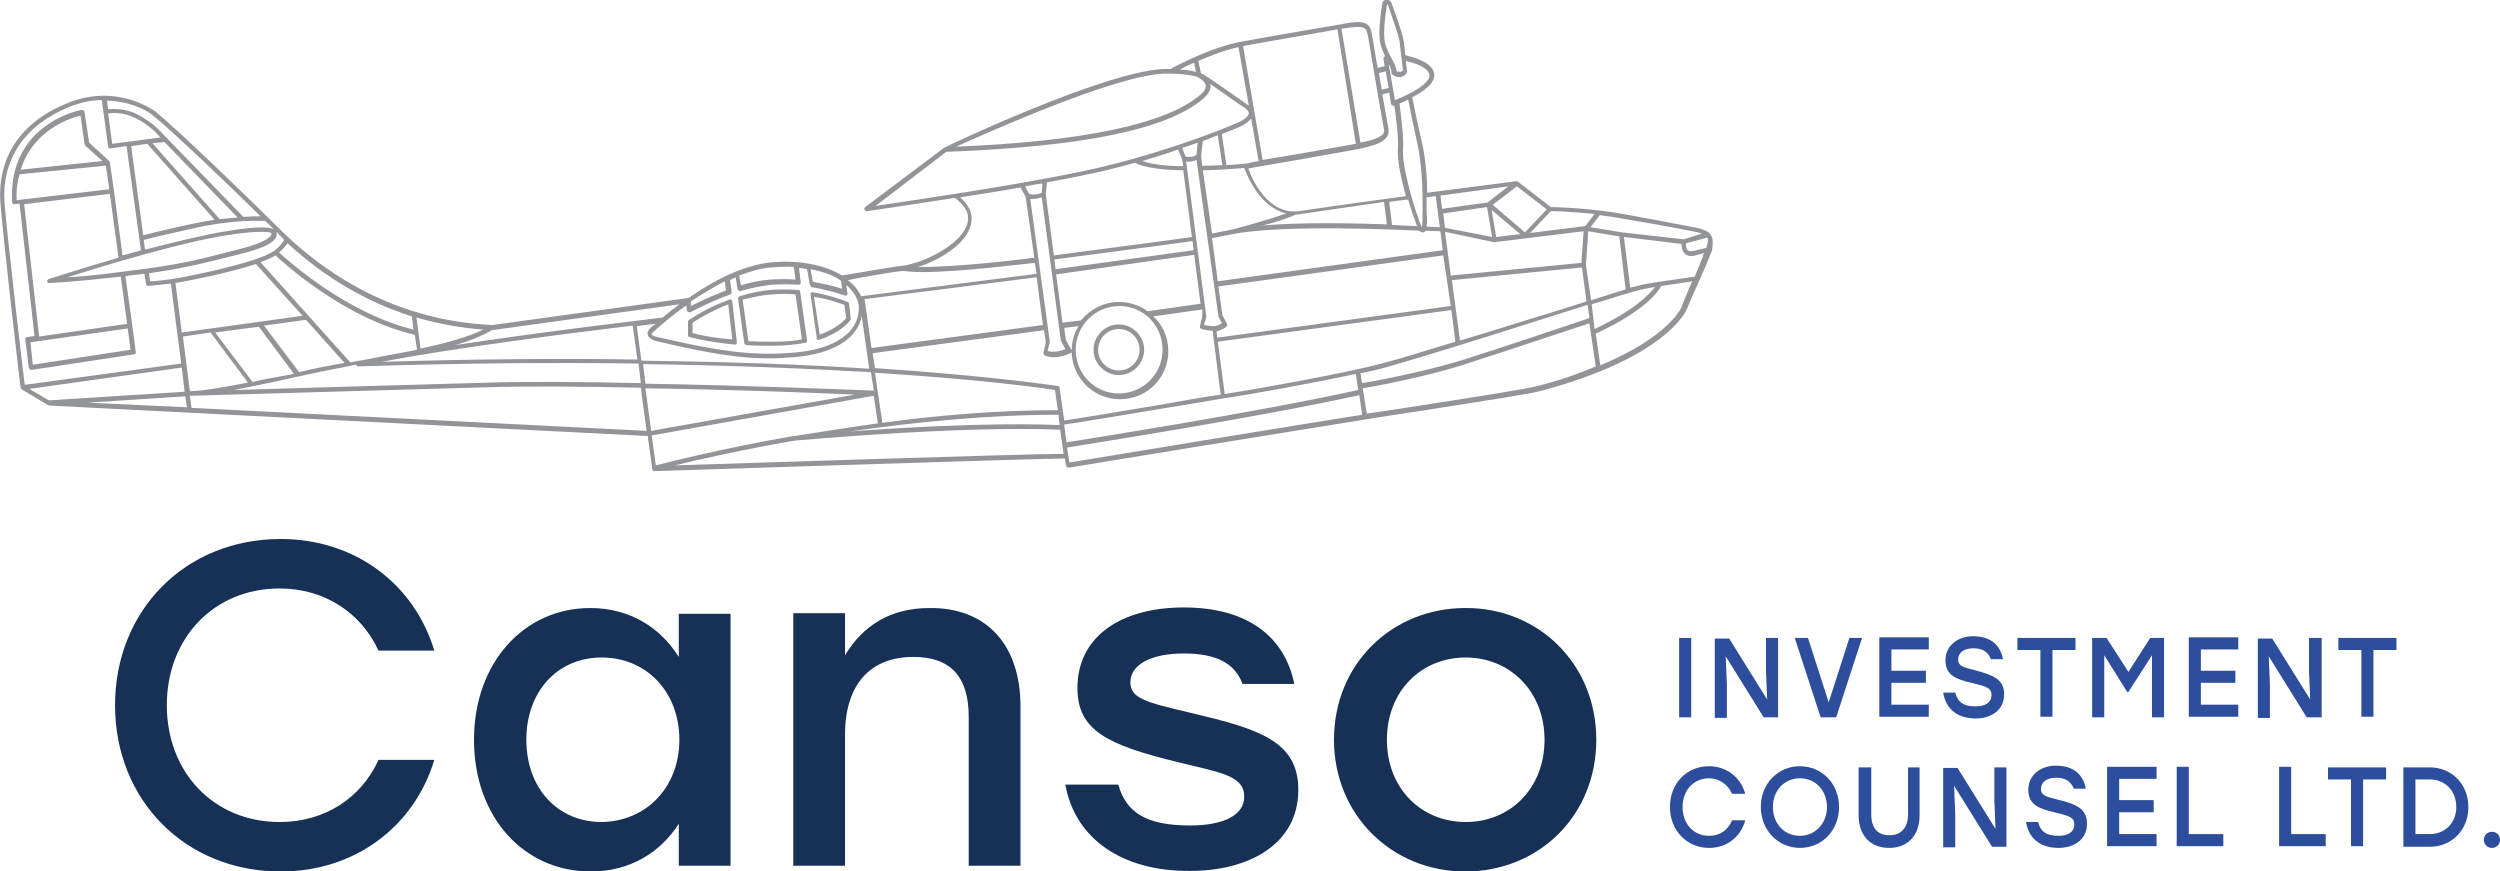 <svg xmlns="http://www.w3.org/2000/svg" xmlns:xlink="http://www.w3.org/1999/xlink" id="Layer_1" x="0px" y="0px" viewBox="0 0 434.6 151.5" style="enable-background:new 0 0 434.6 151.5;" xml:space="preserve"><style type="text/css">	.st0{fill:#163056;}	.st1{fill:#929497;}	.st2{fill:#FFFFFF;}	.st3{fill:#2D4E9C;}</style><g>	<g>		<path class="st0" d="M20,122.6c0-16.5,12.2-28.9,28.8-28.9c12.9,0,23.2,7.8,26.7,19.4h-9.7c-3-6.5-9.3-10.8-17.2-10.8    c-11.4,0-19.6,8.6-19.6,20.3s8.2,20.3,19.6,20.3c7.9,0,14.2-4.2,17.2-10.8h9.7c-3.5,11.6-13.8,19.4-26.7,19.4    C32.2,151.5,20,139.1,20,122.6z"></path>		<g>			<path class="st0" d="M127,106.6v43.9h-9v-7.3c-3.2,5-8.5,8.3-15.3,8.3c-11.7,0-20.3-9.5-20.3-22.9c0-13.4,8.7-22.9,20.2-22.9     c6.9,0,12.2,3.4,15.4,8.5v-7.5H127z M118.1,128.6c0-8.4-5.8-14.3-13.5-14.3s-13.1,5.9-13.1,14.3c0,8.5,5.5,14.3,13.1,14.3     C112.2,142.8,118.1,137,118.1,128.6z"></path>			<path class="st0" d="M177.4,122.8v27.7h-9v-25.9c0-6.8-3-10.4-9.6-10.4c-7.7,0-11.9,5-11.9,13.5v22.8h-9v-43.9h9v7.3     c3.1-5.1,7.8-8.2,14.7-8.2C171.5,105.6,177.4,112.1,177.4,122.8z"></path>			<path class="st0" d="M185.2,136.4h9.2c1.4,4.9,4.9,7.1,12.5,7.1c5.8,0,9.4-1.8,9.4-5c0-3.7-4.2-4.2-11.5-6     c-12.3-3-17.5-5.5-17.5-12.9c0-8.9,7.5-14,18.5-14c11.3,0,17.6,5.3,19.2,13.3H216c-1.3-3.6-4.6-5.3-10.2-5.3c-5.8,0-9.3,2-9.3,5     c0,2.8,2.7,3.5,10.4,5.3c11.9,2.8,18.8,4.9,18.8,13.4c0,9.4-8.5,14.1-18.8,14.1C195.2,151.5,186.9,145.9,185.2,136.4z"></path>			<path class="st0" d="M277.5,128.6c0,13.2-10,22.9-22.8,22.9c-12.7,0-22.8-9.8-22.8-22.9c0-13.3,10.2-22.9,22.8-22.9     C267.3,105.6,277.5,115.3,277.5,128.6z M241.1,128.6c0,8.5,6,14.3,13.7,14.3c7.7,0,13.7-5.8,13.7-14.3c0-8.5-6.1-14.3-13.7-14.3     C247.1,114.3,241.1,120.1,241.1,128.6z"></path>			<g>				<path class="st1" d="M129.8,60c1.5,0.1,3.1,0.1,4.7,0.1c2,0,3.8-0.2,5.5-0.5c0.2,0,0.3-0.2,0.3-0.4l-1.2-8.5      c0-0.2-0.2-0.3-0.4-0.3c-1.6-0.1-3.2-0.1-4.8,0c-1.8,0.2-3.5,0.5-5.3,1.1c-0.2,0.1-0.3,0.2-0.3,0.4l1.1,7.8      C129.5,59.9,129.7,60,129.8,60z M134,51.2c1.4-0.1,2.8-0.2,4.3,0l1.1,7.8c-1.5,0.3-3.2,0.4-5,0.4c-1.5,0-2.9,0-4.3-0.1l-1-7.2      C130.8,51.7,132.4,51.3,134,51.2z"></path>				<path class="st1" d="M142,59c0.1,0,0.1,0.1,0.2,0.1c0,0,0.1,0,0.1,0c4-1.3,5.4-3.3,5.5-3.4c0.1-0.1,0.1-0.2,0.1-0.3l-0.3-2.6      c0-0.1-0.1-0.3-0.2-0.3c-0.1,0-2.6-1.1-6.1-1.7c-0.1,0-0.2,0-0.3,0.1c-0.1,0.1-0.1,0.2-0.1,0.3l1.1,7.6      C141.8,58.8,141.9,58.9,142,59z M146.8,53l0.3,2.3c-0.3,0.4-1.7,1.8-4.6,2.9l-1-6.6C144.2,52,146.1,52.8,146.8,53z"></path>				<path class="st1" d="M119.9,58.6c0.1,0,2.6,0.8,7.8,1.3c0,0,0,0,0,0c0.1,0,0.2,0,0.3-0.1c0.1-0.1,0.1-0.2,0.1-0.3l-0.8-7.1      c0-0.1-0.1-0.2-0.2-0.3c-0.1-0.1-0.2-0.1-0.3,0c-4.3,1.5-6.9,3.5-7,3.5c-0.1,0.1-0.2,0.2-0.2,0.3v2.3      C119.6,58.4,119.7,58.6,119.9,58.6z M120.4,56.1c0.6-0.4,2.9-1.9,6.2-3.2l0.7,6.1c-3.9-0.3-6.2-0.9-6.9-1.1V56.1z"></path>				<path class="st1" d="M297.5,41c-0.4-0.8-1.2-1-2.1-1.3c-0.1,0-6.5-1.3-12.7-2.4c-5.8-1.1-12.1-1.3-13.1-1.3l-5.7-4.4      c-0.1-0.1-0.2-0.1-0.3-0.1l-15.5,2c0-2.3-0.2-5.6-0.9-8.7c-0.9-3.8-1.5-7-1.7-7.9c2-1,4.1-2.5,3.8-4.1c-0.3-2.1-3.9-2.9-5-3.2      c-0.1-1-0.2-2.1-0.3-2.5c-0.1-1.2-1.9-6-2.1-6.6c-0.1-0.1-0.3-0.6-0.8-0.6c-0.3,0-0.6,0.2-0.8,0.6c0,0,0,0.1,0,0.1      c0,0.2-0.9,4.8-0.3,7.1c0.2,0.8,0.5,1.5,0.8,2.1c-0.2,0-0.3,0.2-0.3,0.4l0.2,1.3l-1.2,0.3c-0.1-0.6-0.2-1.1-0.3-1.6      c-0.3-2-0.6-3.5-0.7-4.2c-0.1-0.7-0.3-1.4-0.9-1.8c-0.7-0.5-2-0.5-4.9,0.1c-0.1,0-11.8,2-17.2,3c-5.1,1-11.2,4.2-12,4.7      c-0.5,0-1,0-1.4,0c-10.4,0.6-36.9,13.1-38,13.7L150.4,36c-0.1,0.1-0.2,0.3-0.1,0.5c0.1,0.1,0.2,0.2,0.4,0.2c0,0,0,0,0.1,0      c0.1,0,6.8-1,15.2-2.3c0.4,0.3,2.3,1.7,2.3,3.5c0,4.1-7.5,7.8-11.4,8.3c-1.3,0.1-9.4,1.5-10.5,1.7c-3.1-1.9-7.5-2.7-12.3-2.3      c-5.1,0.5-10.4,3.4-14.4,6.2l-34.1,4.7C71.7,55.9,59,50.1,48.6,39.8C44,35.2,31.1,22.7,26.9,19.3c-0.1,0-6.5-4.9-15.1-1.4      C3.5,21.2-0.6,27.5,0.1,35.6c0.6,7.2,3.4,31.6,3.5,31.8c0,0.1,0.1,0.2,0.2,0.3l4.5,2.7c0.1,0,0.1,0,0.2,0.1l104.1,5.3l0.8,5.8      c0,0.2,0.2,0.3,0.4,0.3c0,0,0,0,0,0c0.6,0,63.5-2.1,71.3-2.2l0.2,1.2c0,0.1,0.1,0.2,0.2,0.3c0.1,0,0.1,0.1,0.2,0.1      c0,0,0,0,0.1,0c0.4-0.1,42.2-6.9,51.7-8.4c2.9-0.5,6.5-1,10.3-1.6c8.9-1.4,18-2.8,19.9-3.3c22.2-5.9,25.5-14.1,25.6-14.4      c0.3-0.7,0.9-2.2,1.7-3.9c1-2.2,2-4.6,2.6-6.1C297.8,42.4,297.8,41.6,297.5,41z M296.8,41.3c0.2,0.4,0.1,1-0.2,1.8l-2.1,0.5      c-0.5,0.1-0.9,0.1-1.1-0.1c-0.3-0.3-0.3-0.8-0.3-1.2L296.8,41.3C296.8,41.3,296.8,41.3,296.8,41.3z M294.6,48.1      c-1.2,0.2-6.8,0.9-9.2,1.4c-0.3,0.1-1,0.3-2,0.5l-1.1-8.8l10,1.2c0,0.5,0.1,1.2,0.6,1.7c0.3,0.3,0.6,0.4,1.1,0.4      c0.2,0,0.5,0,0.7-0.1l1.5-0.4C295.9,45.1,295.2,46.6,294.6,48.1z M185,73.8c2.4-0.3,9.9-1.6,16.6-2.7c5-0.8,9.6-1.6,11.4-1.9      c3.6-0.5,14.8-2.5,22.7-4.2l0.4,2.8c-18.2,4-47.1,8.5-50.7,9.1L185,73.8z M112.2,66.7l-0.4-3.4c15.8,0.2,29,0.8,39.6,1.4      l0.5,3.2C148.8,67.8,130.3,67,112.2,66.7z M148.6,68.6l-35.4,6.3l-1-7.4C127,67.7,142,68.3,148.6,68.6z M33.3,68      c-0.1,0-0.2,0-0.3,0l-1.2-9.5l4.8-0.7l6.5,8.7C39.1,67.3,35.6,67.9,33.3,68C33.3,68,33.3,68,33.3,68z M32.5,70.8L15.2,70l17-1.1      L32.5,70.8z M126.2,50.5c-2.7,1-5.1,2.2-6.1,2.7l0-0.8c1.8-1.2,3.8-2.4,5.9-3.5L126.2,50.5z M119.4,53.9c0,0.1,0.1,0.3,0.2,0.3      c0.1,0,0.1,0.1,0.2,0.1c0.1,0,0.1,0,0.2,0c0,0,3.1-1.7,6.9-3.1c0.2-0.1,0.3-0.2,0.3-0.4l-0.3-2.1c0.3-0.2,0.7-0.3,1-0.5l0.3,2      c0,0.1,0.1,0.2,0.2,0.3c0.1,0,0.1,0.1,0.2,0.1c0,0,0.1,0,0.1,0c1.7-0.5,3.7-0.9,5.4-1.1c1.5-0.1,3-0.1,4.7,0      c0.1,0,0.2,0,0.3-0.1c0.1-0.1,0.1-0.2,0.1-0.3l-0.3-2.5c0.5,0,0.9,0.1,1.4,0.2l0.5,2.8l0.2,0l-0.1,0.3c3.4,0.5,6,1.5,6,1.5      c0,0,0.1,0,0.1,0c0.1,0,0.2,0,0.2-0.1c0.1-0.1,0.2-0.2,0.1-0.4l-0.2-1.3c0.1,0.1,0.2,0.1,0.3,0.2c1.2,1.1,1.9,2.5,1.9,3.7      c0,4.3-4.1,7.2-11.3,7.8c-6,0.5-11.4,0.2-24.1-2.8c-0.4-0.1-0.6-0.3-0.6-0.4c0-0.1,0-0.2,0.3-0.4l0.1-0.1c1-0.9,3-2.7,5.6-4.5      L119.4,53.9z M146.2,48.8l0.2,1.4c-0.9-0.3-2.7-0.8-5.1-1.2l-0.4-2.2C143,47.2,144.8,47.8,146.2,48.8z M113.2,56.9L113.2,56.9      c-0.6,0.5-0.7,1-0.6,1.3c0.1,0.4,0.5,0.7,1.1,1c9.6,2.3,15.1,3.1,19.8,3.1c1.6,0,3-0.1,4.5-0.2c6.9-0.6,11.1-3.2,11.8-7.2      l1.3,9.2c-10.6-0.7-23.8-1.2-39.6-1.4l-0.8-6c1.4-0.2,2.5-0.3,3.3-0.4C113.8,56.4,113.4,56.7,113.2,56.9z M209.3,13      c-0.2-0.1-0.3-0.2-0.5-0.2l-0.5-2.2c2.1-0.9,4.6-1.9,7-2.4l1.8,10.2c0,0-0.1-0.1-0.1-0.1C216.7,18.1,210.8,13.9,209.3,13z       M235.7,25c-1.8,0.3-6.1,1.1-10.2,1.8c-2.2,0.4-4.4,0.7-6,1L216.1,8c4.9-0.9,14.4-2.5,16.4-2.9L235.7,25z M241.4,22.5      c-0.1-0.6-0.6-3.2-1.1-6.1l1.2-0.3l0.3,1.9c0,0.1,0.1,0.2,0.2,0.3c0.1,0,0.1,0.1,0.2,0.1c0,0,0.1,0,0.1,0c0,0,0.1,0,0.1,0      c0.2,1.4,0.8,5.6,0.6,7.7c-0.1,1.8,0.6,5.1,1.4,8c-2.3,0.3-12.6,1.7-18.5,2.6c-5.5,0.8-8.3-5.7-8.9-7.4c0.8-0.2,4.6-0.8,8.6-1.5      c4.4-0.8,9.1-1.6,10.6-1.9c1.8-0.4,2.9-0.7,3.7-1.1C241.1,24.1,241.5,23.4,241.4,22.5z M269.6,36.7c0.7,0,3.8,0.1,7.6,0.5      l-1.6,2.1l-9.6,1.2L269.6,36.7z M281.5,41.1l1.1,9.2c-1.5,0.5-3.6,1.1-6,1.9l-0.9-6.1l0.4-5.9L281.5,41.1z M212.9,68.5      C212.9,68.5,212.9,68.5,212.9,68.5l-1.2-9.1l40.6-5.5l0.7,5.5c-5.5,1.7-10.1,3.1-12.1,3.6C234.1,64.9,217.4,67.8,212.9,68.5z       M184.2,67.4c0-0.2-0.2-0.3-0.3-0.3c-0.2,0-10.8-1.7-31.8-3.1l-0.4-2.6l29.8-4l0.3,2.1l-0.4,1.8c0,0.2,0.1,0.4,0.2,0.5      c0.5,0.2,1.1,0.3,1.6,0.3c1.5,0,2.8-0.7,2.9-0.7c0.1,0,0.2-0.1,0.2-0.2c0-0.1,0-0.2,0-0.3l-1-1.8l-0.3-2.1l2.5-0.3      c-0.8,1.3-1.2,2.7-1.2,4.3c0,4.6,3.7,8.4,8.4,8.4s8.4-3.7,8.4-8.4c0-2.4-1-4.5-2.6-6l8.5-1.2L209,55l-0.4,1.7      c-0.1,0.2,0.1,0.4,0.3,0.5c0,0,1,0.3,1.9,0.3l1.4,11.1c-2.2,0.3-6.3,1-10.7,1.8c-6.7,1.1-14.2,2.4-16.5,2.7L184.2,67.4z       M207.5,43.5l-24,3.3l-0.2-1.7c2.8-0.4,20.1-2.6,24-3.2L207.5,43.5z M207.6,44.3l1.1,8.5l-9.2,1.3c-1.4-1-3.1-1.6-5-1.6      c-2.7,0-5,1.3-6.6,3.2l-3.2,0.4l-1.1-8.4L207.6,44.3z M202.1,60.8c0,4.2-3.4,7.6-7.6,7.6S187,65,187,60.8s3.4-7.6,7.6-7.6      S202.1,56.6,202.1,60.8z M253.8,59.2l-1.4-10.5l22.6-2.2l0.8,5.9c-2.8,0.9-5.9,1.9-9.3,2.9C262.3,56.6,257.9,58,253.8,59.2z       M258.5,36l0.9,5.2l-8.2-1.6l-0.3-2.5L258.5,36z M260.1,41.2l-0.8-4.7l5,4.2L260.1,41.2z M258.6,35.2l-7.9,1.1l-0.3-2.3      l11.8-1.6L258.6,35.2z M259.7,42.1c0,0,0.1,0,0.1,0l15.5-1.9l-0.4,5.5l-22.7,2.2l-1-7.6L259.7,42.1z M252.2,53.2l-40.6,5.5      l-0.1-1.1c0.9-0.2,1.7-0.8,1.7-0.8c0.1-0.1,0.2-0.3,0.1-0.5l-0.8-1.5l-0.7-5l39.1-5.4L252.2,53.2z M211.8,54.9c0,0,0,0.1,0,0.1      l0.6,1.2c-0.3,0.2-0.9,0.5-1.4,0.5c-0.6,0-1.2-0.1-1.7-0.2l0.4-1.4c0,0,0-0.1,0-0.1l-3.5-26.9c0.1,0,0.3,0,0.5,0      c0.4,0,0.9-0.1,1.3-0.3L211.8,54.9z M209.1,29.6c1.4,0,5.3-0.2,7.2-0.4c0.5,1.4,2.8,6.9,7.3,7.9c-3.6,1.3-9.4,2.8-9.4,2.8l0,0      c-0.2,0-0.3,0.1-0.5,0.1l-3,0.6L209.1,29.6z M225.3,37.3c0.3,0,0.5,0,0.8-0.1c4.1-0.6,10.3-1.5,14.5-2.1l0.5,3.9      c-5.8-0.2-14.8-0.4-21.6,0.2C221.6,38.7,223.9,37.9,225.3,37.3z M242,39.1l-0.5-4c1.5-0.2,2.7-0.4,3.3-0.4      c0.4,1.4,0.8,2.7,1.2,3.6l0,0.1c0.1,0.3,0.2,0.7,0.4,0.9C245.4,39.3,243.9,39.2,242,39.1z M217.5,20.6l1.3,7.4      c-1,0.2-1.7,0.3-2,0.4c-0.6,0.1-2,0.2-3.6,0.3l-0.8-5.4c1.3-0.5,2.3-0.9,3-1.2C216.5,21.6,217.1,21.1,217.5,20.6z M211.7,23.5      l0.8,5.2c-1.4,0.1-2.8,0.1-3.5,0.1l-0.2-1.7l0.3-2.6C210.1,24.2,210.9,23.8,211.7,23.5z M208,26.9c-0.6,0.5-1.5,0.4-1.9,0.3      l-0.6-1.5c1-0.3,1.9-0.6,2.7-0.9L208,26.9z M204.8,26l0.7,1.7l0.2,1.2c-1.2,0-4.9-0.1-7.1-0.9C200.7,27.3,202.9,26.7,204.8,26z       M197.3,28.3c2.3,1.2,7.1,1.3,8.4,1.3l1.5,11.6c-3.9,0.6-21.2,2.8-24,3.2l-1.4-10.6l0.2-2.1c2.2-0.4,4.3-0.8,6.2-1.2      C191.3,29.9,194.4,29.1,197.3,28.3z M181.1,33.5c-0.4,0.2-1.3,0.5-2.2,0.2l-0.7-1.3c1-0.2,2-0.4,3-0.5L181.1,33.5z M179.5,34.6      c0.6,0,1.2-0.2,1.6-0.3l3.3,24.8c0,0,0,0.1,0,0.1l0.8,1.5c-0.6,0.2-1.9,0.7-3.1,0.3l0.4-1.5c0,0,0-0.1,0-0.1l-3.4-24.8      C179.2,34.6,179.4,34.6,179.5,34.6z M181.3,56.5l-29.8,4l-1.2-8.5l29.9-3.8L181.3,56.5z M110,56.6l0.8,5.9      c-13-0.2-27.8-0.1-44.4,0.4C78.1,60.6,100,57.8,110,56.6z M72.4,55.2c3.8,1.1,7.7,1.8,11.6,2.1c-2.9,1.4-6.7,2.4-10.9,3.3      L72.4,55.2z M71.9,57.3c-11.5-2.8-21.5-11.7-23.4-13.4c0.7-0.6,1.2-1.2,1.5-1.6c6.4,5.9,13.7,10.2,21.6,12.7L71.9,57.3z       M47.9,44.4c1.6,1.5,12.1,11,24.2,13.8l0.4,2.6c-2.4,0.5-4.9,0.9-7.3,1.4c-1.4,0.3-2.9,0.5-4.3,0.8L45.3,45.6      C46.3,45.2,47.2,44.8,47.9,44.4z M43.9,66.4l-6.5-8.6l7.6-1l6.1,8.2c-0.2,0-0.4,0.1-0.5,0.1C48.3,65.5,46,65.9,43.9,66.4z       M52,64.7l-6.1-8.1l7.3-1l6.7,7.5c-0.2,0-0.4,0.1-0.7,0.1C57,63.6,54.4,64.1,52,64.7z M44.5,45.9l8.1,9l-21,2.9l-1.1-8.6      C32.4,48.9,39.6,47.5,44.5,45.9z M50.7,65.7c2.9-0.6,5.9-1.3,8.7-1.8c0.8-0.2,1.6-0.3,2.5-0.5c0.1,0.2,0.2,0.3,0.4,0.3      c18.3-0.6,34.5-0.7,48.7-0.5l0.4,3.4c-9.6-0.2-19-0.3-25.9-0.1c-15,0.4-34.5,1-44.9,1.3C43.7,67.2,47.2,66.5,50.7,65.7z       M152.1,64.8c19.1,1.2,29.5,2.7,31.3,3l0.5,3.5c-10.4,0-20.9,0.9-30.5,2.2L152.1,64.8z M184,72.1l0.2,1.8      c-2.3-0.1-13.4-0.6-36.4,1.1C158.9,73.4,171.6,72.1,184,72.1z M236.5,64.9c1.8-0.4,3.3-0.7,4.6-1.1c3.7-1,15.4-4.6,25.7-7.9      c3.2-1,6.4-2,9.2-2.9l0.3,2.3c-2.4,0.8-15.4,5.2-22.1,7.3c-6.8,2.1-16,3.8-17.4,4L236.5,64.9z M276.7,52.9      c4.6-1.4,8.1-2.5,8.8-2.6c0.6-0.1,1.4-0.3,2.2-0.4c-0.9,1.2-3.5,4-10.5,7.3L276.7,52.9z M295.2,40.4c0.3,0.1,0.5,0.2,0.7,0.2      l-3.2,1L282,40.4l-5.5-0.9l1.6-2.1c1.5,0.2,3,0.4,4.5,0.7C288.8,39.1,295.2,40.4,295.2,40.4z M268.9,36.4l-3.8,4l-5.6-4.8      l4.2-3.2L268.9,36.4z M249.6,34.1l0.7,5.4l-2.3-0.1c0.1-0.6,0.1-1.4,0-2.5c0-0.3,0-0.6,0-0.8l0-0.4c0-0.4,0-0.8,0-1.4      L249.6,34.1z M247.4,40.4c0.2,0,0.3-0.1,0.4-0.3l2.6,0.1l0.4,3.3l-39.1,5.4l-1-7.5l3.1-0.6c8.7-1.9,30.7-0.8,32.9-0.7      C246.9,40.3,247.1,40.4,247.4,40.4C247.3,40.4,247.4,40.4,247.4,40.4z M246.4,25c0.9,4.1,0.9,8.9,0.9,10.6l0,0.4      c0,0.2,0,0.5,0,0.8c0,0.7,0,2.1-0.1,2.7c-0.2-0.3-0.4-0.9-0.6-1.4l0-0.1c-1.1-2.9-2.9-9.4-2.7-12c0.2-2.3-0.5-6.8-0.6-8      c0.4-0.2,1-0.4,1.5-0.7C245,18.4,245.6,21.4,246.4,25z M248.5,13c0.2,1.5-3.4,3.4-6,4.4l-1.1-6.3c0.3,0.5,0.5,1,0.5,1.6      c0,0.1,0.1,0.2,0.2,0.3c0.1,0,0.5,0.4,1.1,0.4c0.1,0,0.2,0,0.3,0c0.4-0.1,0.8-0.3,1-0.7c0.1-0.1,0.1-0.2,0.1-0.3      c0,0-0.1-0.8-0.2-1.8C245.8,10.9,248.3,11.7,248.5,13z M241.1,0.9c0-0.1,0.1-0.1,0.1-0.1c0,0,0.1,0.1,0.1,0.1      c0.5,1.5,1.9,5.4,2,6.3c0.1,1,0.5,4.3,0.6,5c-0.1,0.2-0.3,0.2-0.4,0.3c-0.3,0-0.5-0.1-0.7-0.1c-0.1-0.8-0.5-1.5-0.9-2.3      c-0.4-0.7-0.8-1.5-1.1-2.5C240.3,5.7,241,1.5,241.1,0.9z M240.9,12.4l0.5,2.9l-1.2,0.3c-0.2-1-0.3-2-0.5-2.9L240.9,12.4z       M237.2,4.9c0.3,0.2,0.4,0.5,0.6,1.3c0.1,0.6,0.4,2.2,0.7,4.2c0.8,4.7,1.9,11.2,2.1,12.2c0.1,0.3,0,0.8-1,1.3      c-0.7,0.3-1.6,0.6-3.1,0.9L233.2,5C235.6,4.6,236.7,4.6,237.2,4.9z M207.6,10.9l0.3,1.6c-0.8-0.2-1.8-0.4-2.8-0.4      C205.8,11.7,206.6,11.3,207.6,10.9z M202.2,12.8c0.4,0,0.9,0,1.3,0c1.6,0,3.3,0.2,4.5,0.5c0.4,0.2,1.5,0.8,1.6,1.5      c0.1,0.6-0.3,1.2-1.2,1.9c-6,4.9-20.2,7.9-42.2,8.8C172.5,22.7,193.5,13.3,202.2,12.8z M164.5,26.4c23.5-0.9,38.1-3.8,44.5-9.1      c1.1-0.9,1.6-1.8,1.4-2.6c0,0,0-0.1,0-0.1c2.3,1.6,6.1,4.3,6.2,4.3c0.2,0.2,0.5,0.5,0.5,0.8c-0.1,0.5-0.7,1.1-1.9,1.6      c-3.1,1.4-14.7,5.9-27.1,8.5c-11.9,2.5-30.5,5.2-35.9,6L164.5,26.4z M168.9,38c0-1.7-1.2-3-2-3.7c3.4-0.5,7-1.1,10.5-1.7      l0.9,1.6l1.5,10.6c-2.2,0.3-13.7,1.7-20.2,1.6C163.7,45.1,168.9,41.9,168.9,38z M156.9,47.1c0.9,0.1,2.1,0.2,3.4,0.2      c6.6,0,17.4-1.4,19.6-1.6l0.3,1.9l-30.5,3.9c-0.4-0.8-0.9-1.6-1.7-2.3c-0.2-0.2-0.4-0.3-0.6-0.5      C149.6,48.2,155.7,47.2,156.9,47.1z M134.1,46.5c1.3-0.1,2.6-0.2,3.9-0.1l0.3,2.2c-1.5-0.1-3-0.1-4.4,0c-1.6,0.1-3.4,0.5-5.1,1      l-0.3-1.7C130.4,47.2,132.2,46.6,134.1,46.5z M115.2,55.2c-1.5,0.2-20.5,2.4-36.1,4.8c2.5-0.7,4.7-1.6,6.4-2.6l32.6-4.5      C117,53.7,116,54.5,115.2,55.2z M49.4,41.7c-0.2,0.4-0.8,1.2-1.7,1.9C44.5,45.8,32,48.2,30,48.5c-1.4,0.2-3.2,0.4-3.9,0.4      l-0.2-1.4c6.3-0.9,9.7-1.8,13.3-2.7c0.8-0.2,1.6-0.4,2.4-0.6c4.6-1.1,6.7-2.3,6.5-3.7c0-0.1,0-0.2-0.1-0.3c0,0,0.1,0.1,0.1,0.1      C48.5,40.8,49,41.2,49.4,41.7z M22.2,57.1l0.5,3.7l-17,2.6l-0.4-3.9L22.2,57.1z M6.8,58.5l-2.6-23l14.9-1.8l1.5,11.1      c-6.6,1.9-12,3.7-12.1,3.7c-0.2,0.1-0.3,0.2-0.3,0.4c0,0.2,0.2,0.3,0.4,0.3c0,0,0,0,0,0c0,0,3.4-0.1,12.4-1.1l1.1,8.2L6.8,58.5z       M3.4,30.3l15-1.5l0.6,4.1L2.9,34.8C2.8,33.1,3,31.6,3.4,30.3z M3.6,29.5c2.2-7,8.7-9,10.4-9.4l0.7,5c0,0.1,0.1,0.2,0.1,0.2      l3,2.7L3.6,29.5z M11.7,48.2c6-1.9,19.8-6.1,27.7-7.3c3.1-0.5,5-0.6,6.1-0.6c1.5,0,1.7,0.2,1.7,0.3c0,0.3-0.3,1.4-5.9,2.8      c-0.8,0.2-1.7,0.4-2.4,0.6c-4.2,1.1-8.1,2.1-16.6,3.1C17.3,47.8,13.9,48.1,11.7,48.2z M28.6,24.7l12.7,13.1      c-0.9,0.1-1.9,0.2-3.1,0.3L26.5,24.9L28.6,24.7z M19.5,25l-0.7-5.3c0.8-0.1,2.7-0.2,4.7,0.8c2.2,1.1,3.3,2.2,4.4,3.4L19.5,25z       M25.6,25l11.7,13.2c-1.2,0.2-2.4,0.4-3.8,0.7c-5.6,1.2-7.8,1.8-8.6,2l-2.1-15.5L25.6,25z M25,41.7c0.7-0.2,2.8-0.7,8.6-2      c7-1.6,11.7-1.3,12.5-1.3c0.6,0.6,1.1,1,1.5,1.5c-0.6-0.4-2.2-0.7-8.3,0.3c-3.8,0.6-9,1.9-14.1,3.2L25,41.7z M45.3,37.6      c-0.7,0-1.7,0-3,0.1L29,24c-1.4-1.5-2.5-2.7-5.1-4.1c-2.1-1.1-4.3-1-5.1-0.9l-0.2-1.5c4.8,0.1,7.9,2.4,7.9,2.5      C29.9,22.7,39.6,32,45.3,37.6z M0.8,35.5C0.2,27.8,4.2,21.8,12,18.6c2-0.8,3.9-1.2,5.7-1.2l1.1,8.1c0,0.2,0.2,0.3,0.4,0.3      c0,0,0,0,0,0l2.8-0.4l2.5,18.1l0.1,0c-1.1,0.3-2.2,0.6-3.3,0.9l-1.5-11.3l0,0c0,0,0,0,0,0l-0.7-4.9c0-0.1-0.1-0.2-0.1-0.2      l-3.5-3.2l-0.8-5.3c0-0.1-0.1-0.2-0.2-0.3c-0.1-0.1-0.2-0.1-0.3-0.1c-0.1,0-12.8,2.3-12.1,16c0,0.1,0.1,0.2,0.1,0.3      c0.1,0.1,0.2,0.1,0.3,0.1c0,0,0,0,0,0l0.9-0.1l2.6,23l-1.3,0.2c-0.2,0-0.4,0.2-0.3,0.4L5,63.9c0,0.1,0.1,0.2,0.2,0.3      c0.1,0.1,0.2,0.1,0.2,0.1c0,0,0,0,0.1,0l17.8-2.7c0.2,0,0.4-0.2,0.3-0.4L23,56.6L21.8,48c0.2,0,0.4,0,0.6-0.1      c0.9-0.1,1.8-0.2,2.7-0.3l0.3,1.8c0,0.2,0.2,0.3,0.4,0.3c0,0,0,0,0,0c0,0,2.2-0.2,3.9-0.4l1.8,13.9L4.3,66.9      C3.9,63.8,1.4,42.3,0.8,35.5z M5.1,67.6l26.5-3.7l0.5,4.2L8.5,69.6L5.1,67.6z M33.3,70.9L33,68.8c0.1,0,0.1,0,0.2,0v0      c0,0,30.8-0.9,52.2-1.5c6.9-0.2,16.4-0.1,26,0.1l1,7.5L33.3,70.9z M113.3,75.7l38.6-6.9l0.7,4.8c-5.1,0.7-10,1.5-14.5,2.2      c-0.1,0-0.1,0-0.2,0l0,0c-12.6,2.2-21.9,4.6-23.9,5.1L113.3,75.7z M117.3,80.9c4.1-1,11.6-2.7,20.8-4.3c30.3-2.6,44-2,46.2-1.9      l0.6,4.2C177.8,78.9,130.9,80.5,117.3,80.9z M185.5,77.8c3.6-0.6,32.5-5.1,50.8-9.1l0.5,3.4c-9.6,1.5-46.7,7.6-50.9,8.3      L185.5,77.8z M267.3,67.1c-1.8,0.5-11.4,2-19.8,3.3c-3.6,0.6-7.1,1.1-9.9,1.5l-0.7-4.4c1.4-0.2,10.7-1.9,17.5-4.1      c6.6-2.1,19.2-6.3,21.9-7.2l1.1,7.5C274.6,64.9,271.3,66.1,267.3,67.1z M292.4,53.2c0,0.1-2.1,5.3-14.2,10.3l-0.8-5.5      c8.7-4,10.9-7.4,11.4-8.3c2.1-0.3,4.3-0.6,5.4-0.8c-0.1,0.1-0.1,0.2-0.2,0.4C293.3,51,292.6,52.5,292.4,53.2z"></path>				<path class="st1" d="M190.1,60.8c0,2.4,2,4.4,4.4,4.4s4.4-2,4.4-4.4c0-2.4-2-4.4-4.4-4.4S190.1,58.4,190.1,60.8z M198.1,60.8      c0,2-1.6,3.6-3.6,3.6s-3.6-1.6-3.6-3.6s1.6-3.6,3.6-3.6S198.1,58.8,198.1,60.8z"></path>			</g>		</g>	</g>	<g>		<path class="st3" d="M291.9,110.9h2.1v13.8h-2.1V110.9z"></path>		<path class="st3" d="M309.1,110.9v13.8h-2.5l-6.6-10.6l0.2,4.9v5.8h-2.1v-13.8h2.5l6.6,10.6l-0.2-4.9v-5.8H309.1z"></path>		<path class="st3" d="M323.7,110.9l-4.5,13.8h-2.7l-4.5-13.8h2.3l3.6,11.2l3.6-11.2H323.7z"></path>		<path class="st3" d="M328.8,113v3.6h6v2.1h-6v3.8h6.5v2.1h-8.6v-13.8h8.6v2.1H328.8z"></path>		<path class="st3" d="M348.4,120.7c0,3-2.6,4.2-4.9,4.2c-3.7,0-5.3-2.1-5.7-4.5h2.1c0.4,1.6,1.4,2.4,3.5,2.4c1.8,0,2.8-0.7,2.8-2    c0-1.3-1.1-1.5-3.5-2.1c-2.6-0.6-4.5-1.3-4.5-3.9c0-2.7,2.3-4.2,4.8-4.2c3.3,0,4.8,1.8,5.2,4h-2.1c-0.4-1.1-1.3-1.9-3-1.9    c-1.8,0-2.7,0.8-2.7,2c0,1,0.8,1.3,2.9,1.8C346.6,117.4,348.4,118.1,348.4,120.7z"></path>		<path class="st3" d="M360.8,113h-4v11.6h-2.1V113h-4v-2.1h10.1V113z"></path>		<path class="st3" d="M376.2,110.9v13.8h-2.1v-10.8l-4.1,6.4h-0.2l-4-6.4v10.8h-2.1v-13.8h2.5l3.8,5.9l3.8-5.9H376.2z"></path>		<path class="st3" d="M382.6,113v3.6h6v2.1h-6v3.8h6.5v2.1h-8.6v-13.8h8.6v2.1H382.6z"></path>		<path class="st3" d="M403.6,110.9v13.8H401l-6.6-10.6l0.2,4.9v5.8h-2.1v-13.8h2.5l6.6,10.6l-0.2-4.9v-5.8H403.6z"></path>		<path class="st3" d="M416.6,113h-4v11.6h-2.1V113h-4v-2.1h10.1V113z"></path>		<path class="st3" d="M290.3,140.3c0-4.1,2.9-7.1,6.8-7.1c3,0,5.5,1.9,6.3,4.8h-2.3c-0.7-1.6-2.2-2.7-4-2.7c-2.7,0-4.6,2.1-4.6,5    c0,2.9,1.9,5,4.6,5c1.9,0,3.3-1,4-2.7h2.3c-0.8,2.9-3.2,4.8-6.3,4.8C293.2,147.4,290.3,144.3,290.3,140.3z"></path>		<path class="st3" d="M319.7,140.3c0,4.1-3,7.1-6.8,7.1s-6.8-3.1-6.8-7.1c0-4.1,3-7.1,6.8-7.1S319.7,136.2,319.7,140.3z     M308.2,140.3c0,2.9,2,5,4.7,5c2.6,0,4.7-2.1,4.7-5c0-2.9-2-5-4.7-5C310.2,135.3,308.2,137.4,308.2,140.3z"></path>		<path class="st3" d="M333.7,133.4v8.3c0,3.8-2.3,5.7-5.3,5.7c-3,0-5.3-1.9-5.3-5.7v-8.3h2.2v8.1c0,2.7,1.3,3.7,3.2,3.7    c1.8,0,3.2-1.1,3.2-3.7v-8.1H333.7z"></path>		<path class="st3" d="M348.8,133.4v13.8h-2.5l-6.6-10.6l0.2,4.9v5.8h-2.1v-13.8h2.5l6.6,10.6l-0.2-4.9v-5.8H348.8z"></path>		<path class="st3" d="M362.8,143.2c0,3-2.6,4.2-4.9,4.2c-3.7,0-5.3-2.1-5.7-4.5h2.1c0.4,1.6,1.4,2.4,3.5,2.4c1.8,0,2.8-0.7,2.8-2    c0-1.3-1.1-1.5-3.5-2.1c-2.6-0.6-4.5-1.3-4.5-3.9c0-2.7,2.3-4.2,4.8-4.2c3.3,0,4.8,1.8,5.2,4h-2.1c-0.4-1.1-1.3-1.9-3-1.9    c-1.8,0-2.7,0.8-2.7,2c0,1,0.8,1.3,2.9,1.8C361,139.8,362.8,140.6,362.8,143.2z"></path>		<path class="st3" d="M368.4,135.5v3.6h6v2.1h-6v3.8h6.5v2.1h-8.6v-13.8h8.6v2.1H368.4z"></path>		<path class="st3" d="M386.5,145v2.1h-8.1v-13.8h2.1V145H386.5z"></path>		<path class="st3" d="M404.3,145v2.1h-8.1v-13.8h2.1V145H404.3z"></path>		<path class="st3" d="M414.8,135.5h-4v11.6h-2.1v-11.6h-4v-2.1h10.1V135.5z"></path>		<path class="st3" d="M429.1,140.3c0,4-2.9,6.9-6.7,6.9h-4.6v-13.8h4.6C426.2,133.4,429.1,136.3,429.1,140.3z M427,140.3    c0-2.8-1.9-4.8-4.6-4.8h-2.5v9.5h2.5C425,145,427,143.1,427,140.3z"></path>		<path class="st3" d="M434.6,146c0,0.8-0.6,1.4-1.4,1.4c-0.8,0-1.4-0.6-1.4-1.4c0-0.8,0.6-1.4,1.4-1.4    C434,144.6,434.6,145.2,434.6,146z"></path>	</g></g></svg>